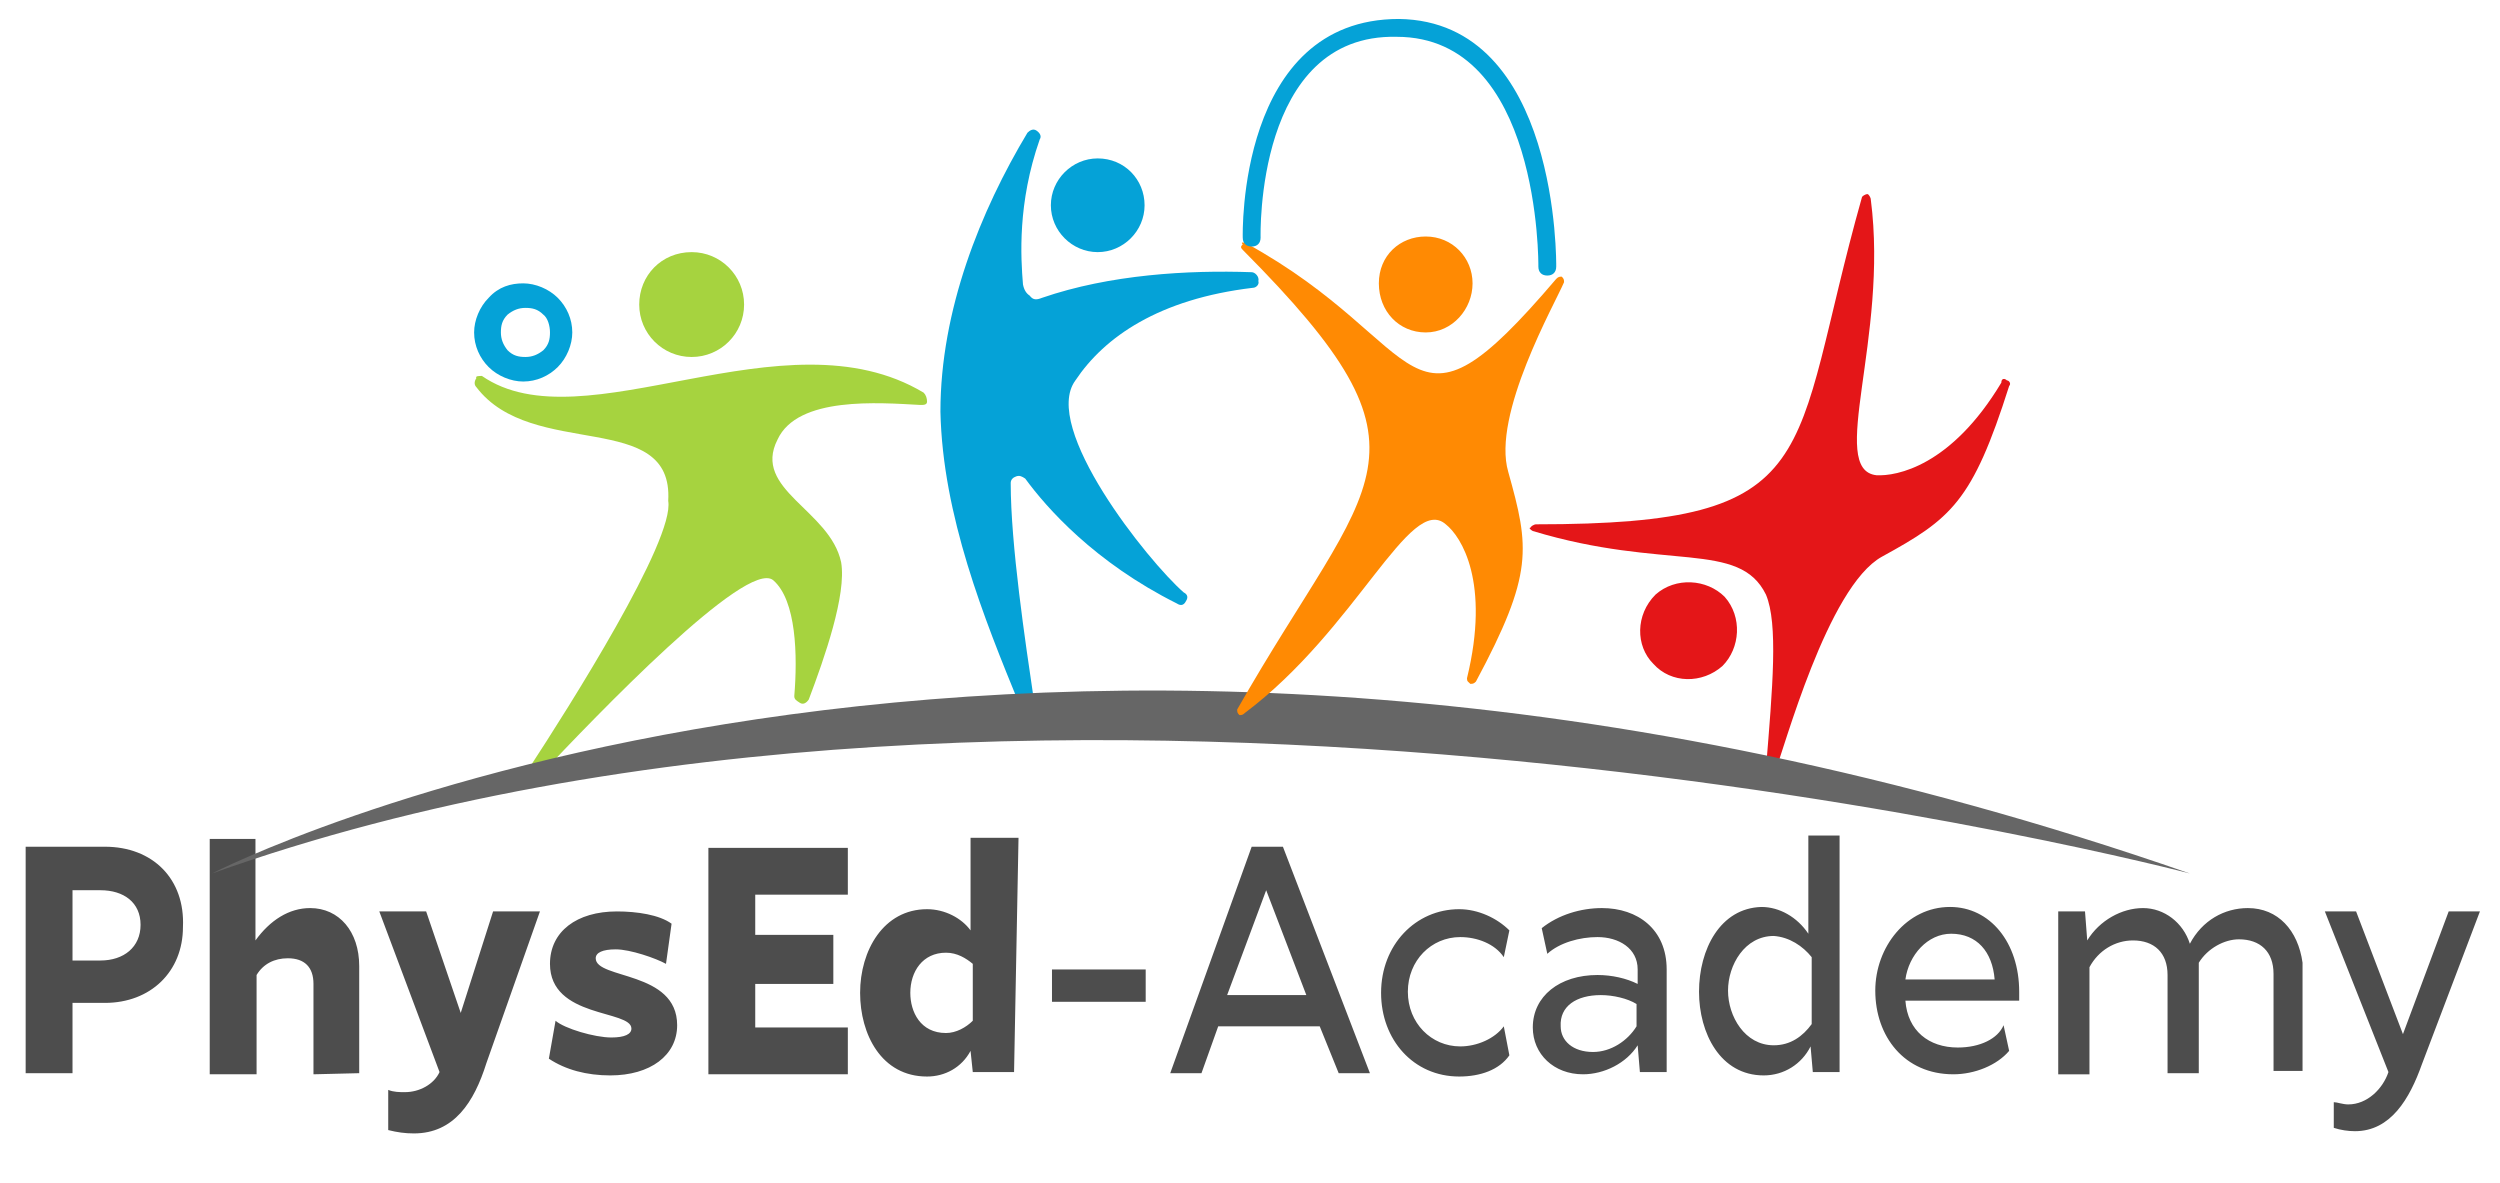 <svg xmlns="http://www.w3.org/2000/svg" xmlns:xlink="http://www.w3.org/1999/xlink" id="Layer_1" x="0px" y="0px" viewBox="0 0 224.1 106" style="enable-background:new 0 0 224.1 106;" xml:space="preserve"><style type="text/css">	.st0{fill-rule:evenodd;clip-rule:evenodd;fill:#05A2D7;}	.st1{fill-rule:evenodd;clip-rule:evenodd;fill:#E41618;}	.st2{fill-rule:evenodd;clip-rule:evenodd;fill:#A6D33F;}	.st3{fill:#05A2D7;}	.st4{fill:#4D4D4D;}	.st5{fill-rule:evenodd;clip-rule:evenodd;fill:#666666;}	.st6{fill-rule:evenodd;clip-rule:evenodd;fill:#FF8A03;}</style><g id="Layer_x0020_1">	<path class="st0" d="M112.2,24.4c-5.7-0.2-12.7,0.2-18.8,2.3c-0.5,0.2-0.8,0.2-1.1-0.2c-0.3-0.2-0.5-0.5-0.6-1  c-0.2-2.4-0.5-7.3,1.5-13c0.2-0.3,0-0.6-0.3-0.8c-0.3-0.2-0.6,0-0.8,0.2c-4.2,7-7.8,15.9-7.8,25c0.2,9.3,3.9,18.5,7.1,26.3  c0.2,0.3,0.5,0.5,0.8,0.5s0.5-0.5,0.5-0.8c-0.8-5.4-2.1-14.1-2.1-19.6c0-0.3,0.2-0.5,0.5-0.6s0.5,0,0.8,0.2  c1.9,2.6,6.2,7.5,13.6,11.2c0.3,0.2,0.6,0.2,0.8-0.2c0.2-0.3,0.2-0.6-0.2-0.8c-3.2-2.8-12.8-14.8-9.7-19c2.6-3.9,7.5-7.3,15.9-8.3  c0.3,0,0.6-0.3,0.5-0.6C112.9,24.8,112.5,24.4,112.2,24.4z M98.4,14.2c-2.3,0-4.2,1.9-4.2,4.2s1.9,4.2,4.2,4.2s4.2-1.9,4.2-4.2  S100.8,14.2,98.4,14.2z"></path>	<path class="st1" d="M148.2,59.5c1.6,1.8,4.4,1.8,6.2,0.2c1.6-1.6,1.8-4.4,0.2-6.2c-1.6-1.6-4.4-1.8-6.2-0.2  C146.6,55.1,146.6,57.9,148.2,59.5z M137.4,47.6c11.9,3.6,18.5,0.8,20.9,5.7c1.1,2.6,0.6,8.3,0,15.6c0,0.2,0.2,0.5,0.3,0.5  c0.2,0,0.5-0.2,0.5-0.2c0.8-1.9,4.7-16.6,9.6-19.3c6.2-3.4,8.1-4.9,11.4-15.3c0.2-0.2,0-0.5-0.2-0.5c-0.2-0.2-0.5-0.2-0.5,0.2  c-4.5,7.5-9.4,8.4-11.2,8.3c-4.4-0.5,1.1-12.3-0.5-24.7c0-0.2-0.2-0.5-0.3-0.5c-0.2,0-0.5,0.2-0.5,0.3C160.3,41.1,164,47,137.7,47  c-0.2,0-0.5,0.2-0.5,0.3C137,47.3,137.2,47.5,137.4,47.6L137.4,47.6z"></path>	<path class="st2" d="M62,22.6c2.6,0,4.7,2.1,4.7,4.7c0,2.6-2.1,4.7-4.7,4.7c-2.6,0-4.7-2.1-4.7-4.7S59.3,22.6,62,22.6z"></path>	<path class="st2" d="M43.2,33.7c9.1,6.3,27.1-6,39.6,1.5c0.2,0.2,0.3,0.5,0.3,0.8c0,0.3-0.3,0.3-0.6,0.3c-3.7-0.2-11-0.8-12.8,3.1  c-2.3,4.5,4.7,6.3,5.7,11c0.5,2.9-1.5,8.6-2.9,12.3c-0.2,0.3-0.5,0.5-0.8,0.3s-0.5-0.3-0.5-0.6c0.3-3.6,0.2-8.6-1.9-10.4  c-2.4-1.9-15.9,12.2-20.9,17.5c-0.2,0.2-0.5,0.3-0.8,0.2c-0.2-0.2-0.3-0.5-0.2-0.8c3.6-5.5,13.1-20.5,12.5-24  c0.5-8.3-12.2-3.6-17.2-10.2c-0.2-0.2-0.2-0.5,0-0.8C42.6,33.7,42.9,33.7,43.2,33.7L43.2,33.7z"></path>	<path class="st3" d="M46.9,25.4c1.1,0,2.3,0.5,3.1,1.3c0.8,0.8,1.3,1.9,1.3,3.1c0,1.1-0.5,2.3-1.3,3.1c-0.8,0.8-1.9,1.3-3.1,1.3  c-1.1,0-2.3-0.5-3.1-1.3c-0.8-0.8-1.3-1.9-1.3-3.1c0-1.1,0.5-2.3,1.3-3.1C44.7,25.7,45.8,25.4,46.9,25.4z M48.7,28.2  c-0.5-0.5-1-0.6-1.6-0.6c-0.6,0-1.1,0.2-1.6,0.6c-0.5,0.5-0.6,1-0.6,1.6s0.2,1.1,0.6,1.6c0.5,0.5,1,0.6,1.6,0.6  c0.6,0,1.1-0.2,1.6-0.6c0.5-0.5,0.6-1,0.6-1.6S49.1,28.5,48.7,28.2z"></path>	<path class="st4" d="M9.4,75.9H2.3v20.3h4.2v-6.3h2.9c4.1,0,7-2.8,7-6.8C16.6,78.8,13.7,75.9,9.4,75.9L9.4,75.9z M9,86.1H6.5v-6.3  H9c2.1,0,3.6,1.1,3.6,3.1S11.1,86.1,9,86.1z M32.2,96.2v-9.6c0-3.1-1.8-5.2-4.4-5.2c-1.9,0-3.6,1.1-4.9,2.9v-9.1h-4.1v21.1h4.2  v-8.9c0.6-1,1.6-1.5,2.8-1.5c1.5,0,2.3,0.8,2.3,2.3v8.1L32.2,96.2L32.2,96.2z M48.4,81.7h-4.2l-2.9,9.1l-3.1-9.1H34l5.4,14.4  c-0.5,1.1-1.8,1.8-3.1,1.8c-0.5,0-1,0-1.5-0.2v3.6c0.8,0.2,1.5,0.3,2.3,0.3c3.6,0,5.4-2.8,6.5-6.3L48.4,81.7L48.4,81.7z M49.2,94.9  c1.5,1,3.4,1.5,5.5,1.5c3.6,0,6-1.8,6-4.5c0-4.9-7.3-4.1-7.3-6c0-0.5,0.6-0.8,1.8-0.8c1.3,0,3.6,0.8,4.5,1.3l0.5-3.6  c-1.1-0.8-3.1-1.1-4.9-1.1c-3.6,0-6,1.8-6,4.7c0,4.9,7.3,4.1,7.3,5.8c0,0.5-0.6,0.8-1.8,0.8c-1.5,0-4.2-0.8-5-1.5L49.2,94.9  L49.2,94.9z M74.7,83.8h-7v-3.6H76v-4.2H63.5v20.3H76v-4.2h-8.3v-3.9h7V83.8z M91.3,75.1H87v8.3c-0.8-1.1-2.3-1.9-3.9-1.9  c-3.9,0-6,3.7-6,7.5c0,3.7,1.9,7.5,6,7.5c1.6,0,3.1-0.8,3.9-2.3l0.2,1.9h3.7L91.3,75.1L91.3,75.1z M87.2,91.5  c-0.6,0.6-1.5,1.1-2.4,1.1c-2.3,0-3.2-1.9-3.2-3.6c0-1.9,1.1-3.6,3.2-3.6c1,0,1.8,0.5,2.4,1V91.5L87.2,91.5z M94.3,89.8h8.4v-2.9  h-8.4V89.8z M120,96.2h2.8L115,75.9h-2.8l-7.3,20.3h2.8l1.5-4.2h9.1L120,96.2L120,96.2z M113.5,79.8l3.6,9.4h-7.1L113.5,79.8z   M135.3,83.4c-1.1-1.1-2.8-1.9-4.5-1.9c-3.9,0-7,3.2-7,7.5c0,4.2,2.9,7.5,7,7.5c1.9,0,3.6-0.6,4.5-1.9l-0.5-2.6  c-0.8,1.1-2.4,1.8-3.9,1.8c-2.6,0-4.7-2.1-4.7-4.9s2.1-4.9,4.7-4.9c1.5,0,3.1,0.6,3.9,1.8L135.3,83.4L135.3,83.4z M149.4,96.2v-9.3  c0-3.6-2.6-5.5-5.8-5.5c-1.9,0-3.9,0.6-5.4,1.8l0.5,2.3c1.1-1,2.9-1.5,4.5-1.5c1.9,0,3.6,1,3.6,2.9v1.3c-1-0.5-2.3-0.8-3.6-0.8  c-3.4,0-5.8,1.9-5.8,4.7c0,2.4,1.9,4.2,4.5,4.2c1.9,0,3.9-1,4.9-2.6l0.2,2.4H149.4L149.4,96.2z M143.5,89.2c1.1,0,2.4,0.3,3.2,0.8  V92c-0.8,1.3-2.3,2.3-3.9,2.3c-1.8,0-2.9-1-2.9-2.3C139.8,90.2,141.3,89.2,143.5,89.2z M152.3,88.9c0,3.7,1.9,7.5,5.8,7.5  c1.8,0,3.4-1,4.2-2.6l0.2,2.3h2.4V74.9h-2.8v8.8c-1-1.5-2.6-2.4-4.2-2.4C154.2,81.4,152.3,85.1,152.3,88.9L152.3,88.9z M162.4,85.8  v6c-0.8,1.1-1.9,1.9-3.4,1.9c-2.6,0-4.1-2.6-4.1-4.9c0-2.3,1.5-4.9,4.1-4.9C160.4,84,161.6,84.8,162.4,85.8L162.4,85.8z   M175.5,93.9c-2.6,0-4.5-1.5-4.7-4.2H181v-0.8c0-4.4-2.6-7.6-6.2-7.6c-3.9,0-6.7,3.6-6.7,7.5c0,4.1,2.6,7.5,7,7.5  c1.9,0,3.9-0.8,5-2.1l-0.5-2.3C179.1,93.1,177.5,93.9,175.5,93.9L175.5,93.9z M174.9,83.7c2.3,0,3.7,1.6,3.9,4.1h-8  C171.1,85.6,172.8,83.7,174.9,83.7L174.9,83.7z M201.5,81.4c-2.1,0-4.1,1.1-5.2,3.2c-0.6-1.9-2.3-3.2-4.2-3.2s-3.9,1.1-5,2.9  l-0.2-2.6h-2.4v14.6h2.8v-9.6c0.8-1.5,2.3-2.4,3.9-2.4c1.9,0,3.1,1.1,3.1,3.1v8.8h2.8v-9.7c0-0.2,0-0.2,0-0.2  c0.8-1.3,2.3-2.1,3.6-2.1c1.9,0,3.1,1.1,3.1,3.1V96h2.6v-9.7C206,83.4,204.2,81.4,201.5,81.4L201.5,81.4z M222.3,81.7h-2.8l-4.1,11  l-4.2-11h-2.8l5.7,14.4c-0.5,1.5-1.9,2.9-3.6,2.9c-0.5,0-1-0.2-1.3-0.2v2.3c0.6,0.2,1.3,0.3,1.9,0.3c3.2,0,4.9-2.9,6-6L222.3,81.7  L222.3,81.7z"></path>	<path class="st5" d="M19,78.3c0,0,71.3-36.9,177.3,0C196.3,78.3,94.3,51.4,19,78.3z"></path>	<path class="st6" d="M127.8,21.2c2.4,0,4.2,1.9,4.2,4.2s-1.8,4.4-4.2,4.4c-2.4,0-4.2-1.9-4.2-4.4S125.5,21.2,127.8,21.2z   M111.7,21.8c16.6,9.1,14.1,19.3,27.8,3.2c0.2-0.2,0.3-0.2,0.5-0.2c0.2,0.2,0.2,0.3,0.2,0.5c-0.8,1.9-6.5,11.9-5,17  c1.9,6.8,2.3,9.1-2.9,18.8c-0.2,0.2-0.3,0.2-0.5,0.2c-0.2-0.2-0.3-0.2-0.3-0.5c2.1-8.6-0.5-12.7-1.9-13.8c-3.2-2.8-8,9.4-18,16.9  c-0.2,0.2-0.3,0.2-0.5,0.2c-0.2-0.2-0.2-0.3-0.2-0.5c12-21.1,19-22.6,0.5-41.2c-0.2-0.2-0.2-0.3,0-0.5  C111.2,21.7,111.4,21.7,111.7,21.8z"></path>	<path class="st3" d="M113,21.3c0,0.5-0.3,0.8-0.8,0.8c-0.5,0-0.8-0.3-0.8-0.8c0-0.2-0.5-19.6,14-19.6c14.4,0.2,14.1,22.1,14.1,22.2  c0,0.5-0.3,0.8-0.8,0.8s-0.8-0.3-0.8-0.8c0-0.2,0.2-20.6-12.7-20.6C112.5,3,113,21.2,113,21.3L113,21.3z"></path></g></svg>